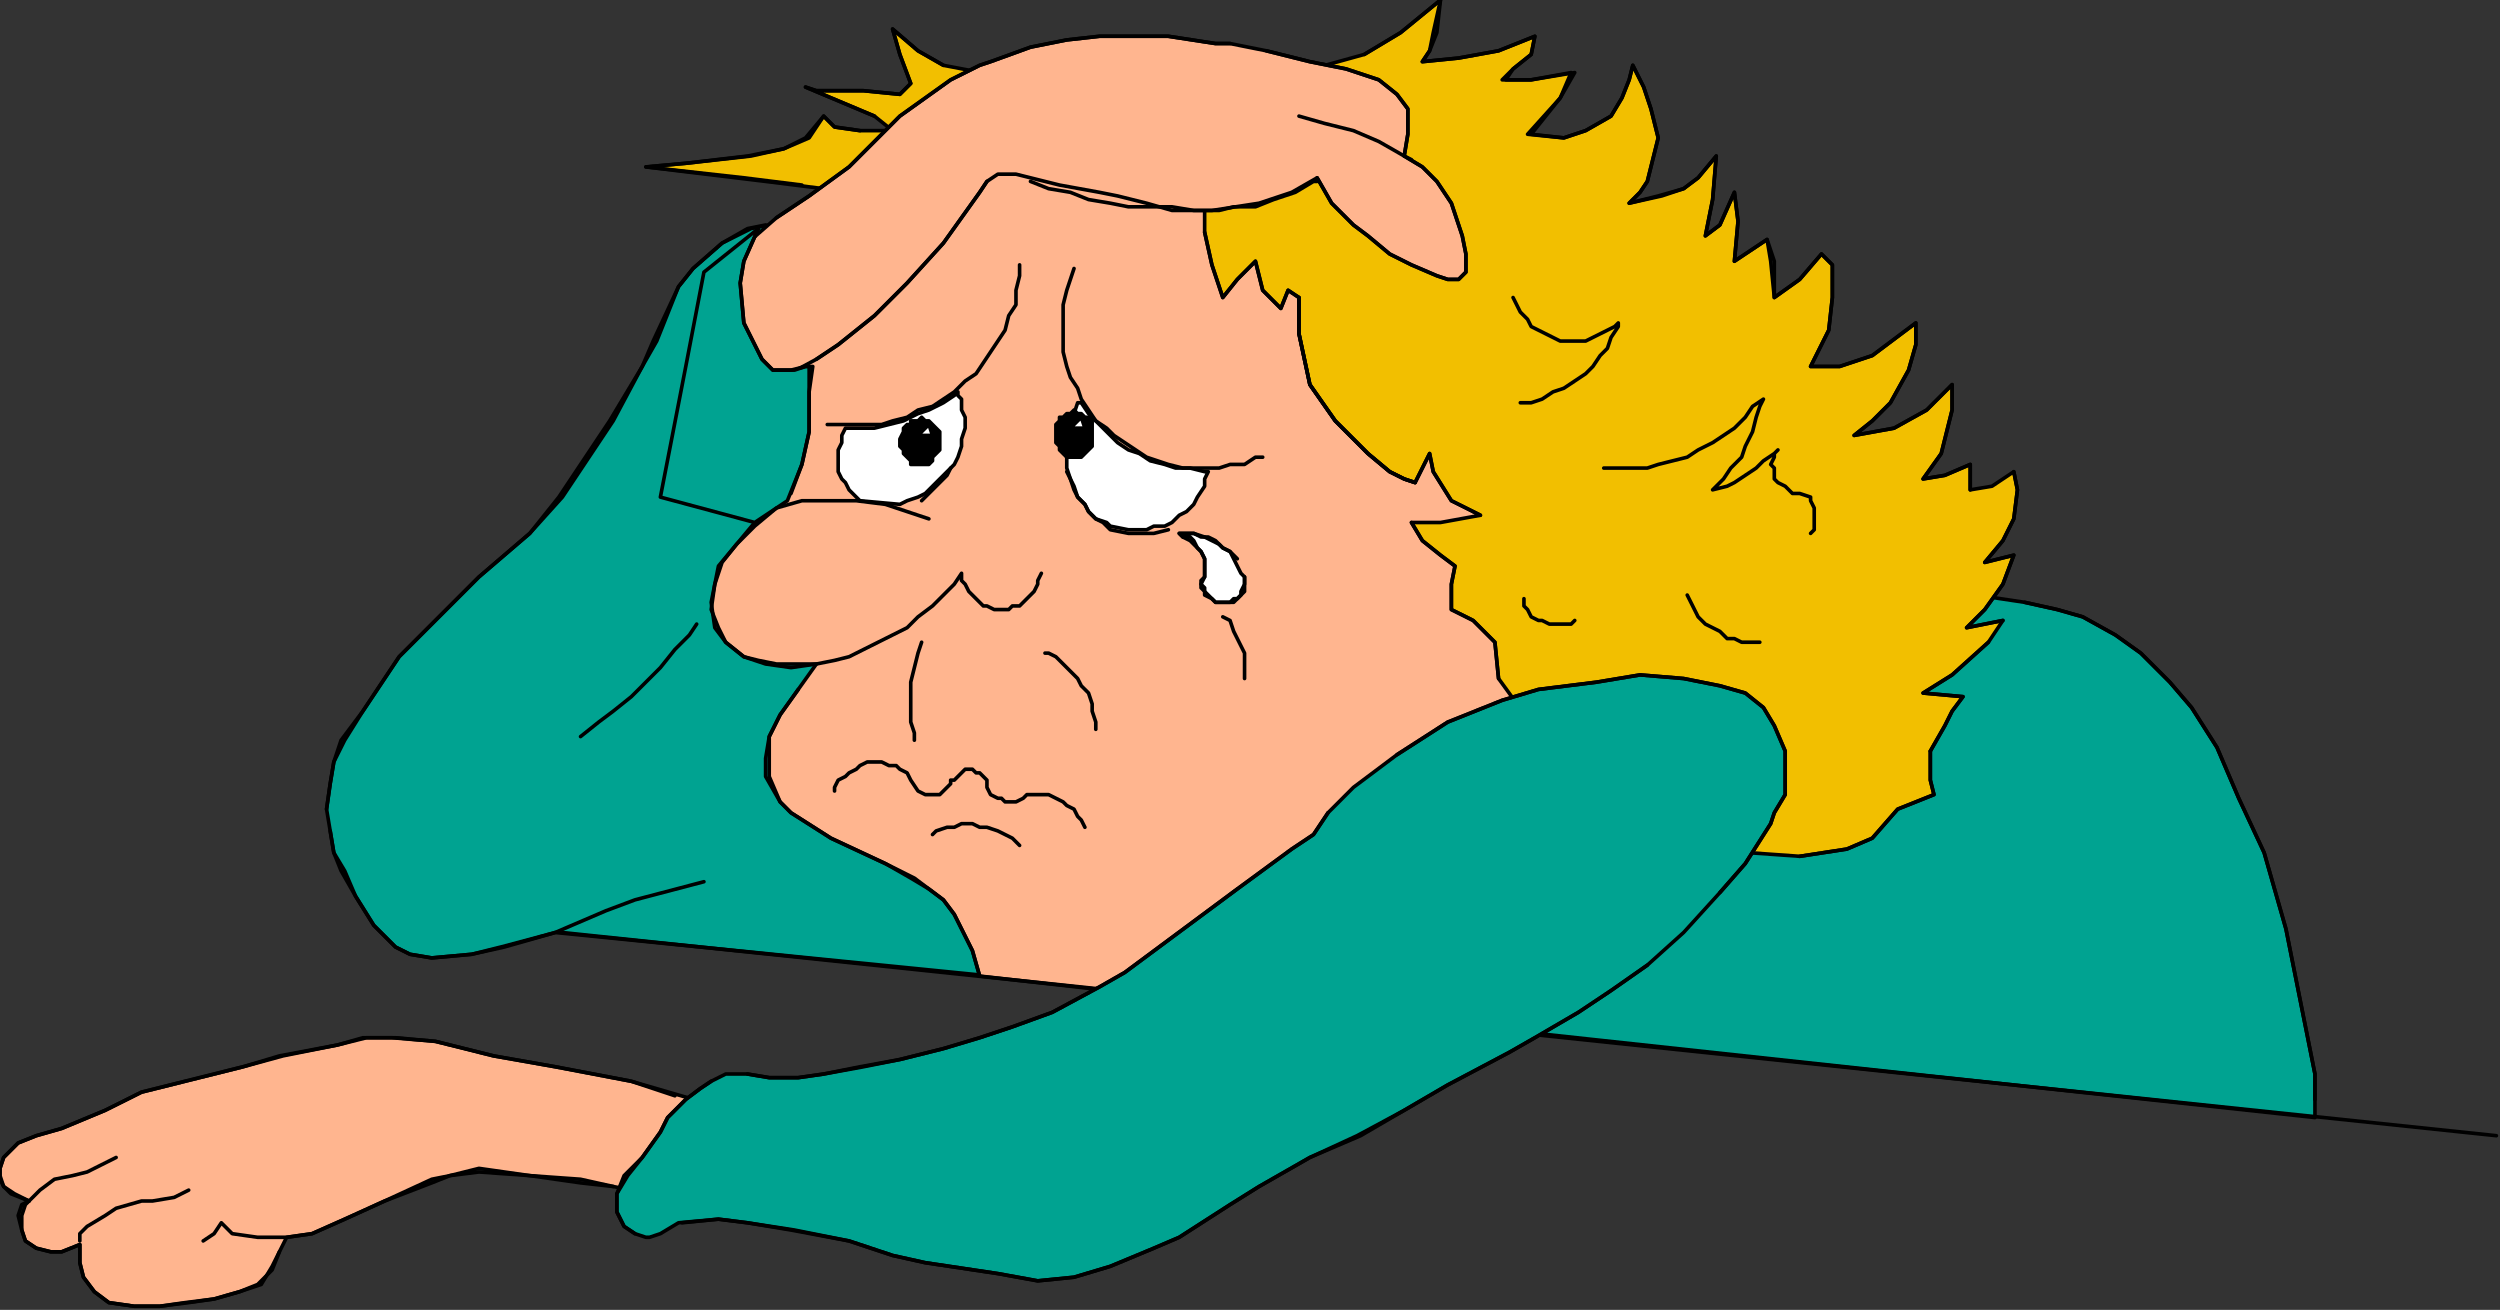 <?xml version="1.0" encoding="UTF-8" standalone="no"?>
<svg
   xmlns:dc="http://purl.org/dc/elements/1.1/"
   xmlns:cc="http://creativecommons.org/ns#"
   xmlns:rdf="http://www.w3.org/1999/02/22-rdf-syntax-ns#"
   xmlns:svg="http://www.w3.org/2000/svg"
   xmlns="http://www.w3.org/2000/svg"
   xmlns:sodipodi="http://sodipodi.sourceforge.net/DTD/sodipodi-0.dtd"
   xmlns:inkscape="http://www.inkscape.org/namespaces/inkscape"
   version="1.0"
   width="182.298mm"
   height="95.515mm"
   id="svg153"
   sodipodi:docname="CWOMN048.WMF">
  <rect width="100%" height="100%" fill="#333333" stroke="none"/>
  <sodipodi:namedview
     pagecolor="#ffffff"
     bordercolor="#666666"
     borderopacity="1"
     objecttolerance="10"
     gridtolerance="10"
     guidetolerance="10"
     inkscape:pageopacity="0"
     inkscape:pageshadow="2"
     inkscape:window-width="640"
     inkscape:window-height="480"
     id="namedview155" />
  <defs
     id="defs3">
    <pattern
       id="WMFhbasepattern"
       patternUnits="userSpaceOnUse"
       width="6"
       height="6"
       x="0"
       y="0" />
  </defs>
  <path
     style="fill:#00a391;fill-rule:evenodd;fill-opacity:1;stroke:none;"
     d="  M 538,163   L 558,166   L 567,168   L 574,170   L 583,175   L 590,180   L 598,188   L 604,195   L 611,206   L 617,220   L 624,235   L 630,256   L 633,271   L 636,286   L 638,296   L 638,303   L 638,308   L 416,284   L 423,221   L 478,171   L 538,163  z "
     id="path5" />
  <path
     style="fill:none;stroke:#000000;stroke-width:1px;stroke-linecap:round;stroke-linejoin:round;stroke-miterlimit:4;stroke-dasharray:none;stroke-opacity:1;"
     d="  M 538,163   L 558,166   L 567,168   L 574,170   L 583,175   L 590,180   L 598,188   L 604,195   L 611,206   L 617,220   L 624,235   L 630,256   L 633,271   L 636,286   L 638,296   L 638,303   L 638,308   L 416,284   L 423,221   L 478,171   L 538,163  "
     id="path7" />
  <path
     style="fill:#00a391;fill-rule:evenodd;fill-opacity:1;stroke:none;"
     d="  M 220,62   L 212,62   L 207,63   L 199,67   L 191,74   L 187,79   L 181,94   L 177,101   L 169,116   L 155,137   L 146,147   L 132,159   L 120,171   L 110,181   L 100,196   L 95,204   L 92,210   L 91,216   L 90,223   L 91,229   L 92,235   L 95,240   L 98,247   L 103,255   L 109,261   L 113,263   L 119,264   L 130,263   L 139,261   L 153,257   L 303,272   L 306,73   L 220,62  z "
     id="path9" />
  <path
     style="fill:none;stroke:#000000;stroke-width:1px;stroke-linecap:round;stroke-linejoin:round;stroke-miterlimit:4;stroke-dasharray:none;stroke-opacity:1;"
     d="  M 220,62   L 212,62   L 207,63   L 199,67   L 191,74   L 187,79   L 181,94   L 177,101   L 169,116   L 155,137   L 146,147   L 132,159   L 120,171   L 110,181   L 100,196   L 95,204   L 92,210   L 91,216   L 90,223   L 91,229   L 92,235   L 95,240   L 98,247   L 103,255   L 109,261   L 113,263   L 119,264   L 130,263   L 139,261   L 153,257   L 303,272   L 306,73   L 220,62  "
     id="path11" />
  <path
     style="fill:#ffb58f;fill-rule:evenodd;fill-opacity:1;stroke:none;"
     d="  M 208,116   L 212,136   L 208,144   L 198,156   L 196,166   L 197,173   L 200,177   L 205,181   L 209,182   L 214,183   L 225,183   L 220,190   L 215,197   L 212,203   L 212,209   L 212,214   L 215,221   L 218,224   L 229,231   L 244,238   L 252,242   L 256,245   L 260,248   L 263,252   L 268,262   L 270,269   L 332,276   L 390,241   L 439,214   L 444,198   L 437,161   L 420,109   L 395,79   L 365,48   L 358,36   L 320,36   L 280,44   L 251,58   L 213,85   L 194,108   L 208,116  z "
     id="path13" />
  <path
     style="fill:none;stroke:#000000;stroke-width:1px;stroke-linecap:round;stroke-linejoin:round;stroke-miterlimit:4;stroke-dasharray:none;stroke-opacity:1;"
     d="  M 208,116   L 212,136   L 208,144   L 198,156   L 196,166   L 197,173   L 200,177   L 205,181   L 209,182   L 214,183   L 225,183   L 220,190   L 215,197   L 212,203   L 212,209   L 212,214   L 215,221   L 218,224   L 229,231   L 244,238   L 252,242   L 256,245   L 260,248   L 263,252   L 268,262   L 270,269   L 332,276   L 390,241   L 439,214   L 444,198   L 437,161   L 420,109   L 395,79   L 365,48   L 358,36   L 320,36   L 280,44   L 251,58   L 213,85   L 194,108   L 208,116  "
     id="path15" />
  <path
     style="fill:#f2bf00;fill-rule:evenodd;fill-opacity:1;stroke:none;"
     d="  M 178,46   L 189,45   L 206,43   L 216,41   L 222,38   L 227,32   L 230,35   L 237,36   L 246,36   L 241,32   L 222,24   L 225,25   L 238,25   L 248,26   L 251,23   L 248,15   L 246,8   L 253,14   L 260,18   L 281,22   L 301,22   L 311,19   L 332,22   L 358,20   L 376,15   L 386,9   L 397,0   L 395,9   L 394,14   L 392,17   L 402,16   L 413,14   L 423,10   L 422,15   L 417,19   L 414,22   L 422,22   L 433,20   L 430,27   L 421,37   L 431,38   L 437,36   L 444,32   L 447,27   L 449,22   L 450,18   L 453,24   L 455,30   L 457,38   L 454,50   L 452,53   L 449,56   L 457,54   L 464,52   L 468,49   L 473,43   L 472,55   L 470,65   L 474,62   L 478,53   L 479,61   L 478,72   L 487,66   L 488,72   L 489,82   L 496,77   L 502,70   L 505,73   L 505,82   L 504,91   L 499,101   L 507,101   L 516,98   L 528,89   L 528,95   L 526,102   L 521,111   L 516,116   L 511,120   L 522,118   L 531,113   L 538,106   L 538,113   L 535,125   L 530,132   L 536,131   L 543,128   L 543,135   L 549,134   L 555,130   L 556,135   L 555,143   L 552,149   L 547,155   L 551,154   L 555,153   L 552,161   L 547,168   L 542,173   L 552,171   L 548,177   L 538,186   L 530,191   L 541,192   L 538,196   L 536,200   L 532,207   L 532,215   L 533,219   L 523,223   L 516,231   L 509,234   L 496,236   L 482,235   L 461,232   L 421,198   L 413,187   L 412,177   L 406,171   L 400,168   L 400,161   L 401,156   L 397,153   L 392,149   L 389,144   L 397,144   L 408,142   L 400,138   L 395,130   L 394,125   L 390,133   L 387,132   L 383,130   L 377,125   L 368,116   L 361,106   L 358,92   L 358,82   L 355,80   L 353,85   L 348,80   L 346,72   L 341,77   L 337,82   L 334,73   L 332,64   L 332,55   L 335,48   L 304,44   L 282,41   L 268,44   L 244,53   L 243,55   L 227,52   L 211,50   L 178,46  z "
     id="path17" />
  <path
     style="fill:none;stroke:#000000;stroke-width:1px;stroke-linecap:round;stroke-linejoin:round;stroke-miterlimit:4;stroke-dasharray:none;stroke-opacity:1;"
     d="  M 178,46   L 189,45   L 206,43   L 216,41   L 222,38   L 227,32   L 230,35   L 237,36   L 246,36   L 241,32   L 222,24   L 225,25   L 238,25   L 248,26   L 251,23   L 248,15   L 246,8   L 253,14   L 260,18   L 281,22   L 301,22   L 311,19   L 332,22   L 358,20   L 376,15   L 386,9   L 397,0   L 395,9   L 394,14   L 392,17   L 402,16   L 413,14   L 423,10   L 422,15   L 417,19   L 414,22   L 422,22   L 433,20   L 430,27   L 421,37   L 431,38   L 437,36   L 444,32   L 447,27   L 449,22   L 450,18   L 453,24   L 455,30   L 457,38   L 454,50   L 452,53   L 449,56   L 457,54   L 464,52   L 468,49   L 473,43   L 472,55   L 470,65   L 474,62   L 478,53   L 479,61   L 478,72   L 487,66   L 488,72   L 489,82   L 496,77   L 502,70   L 505,73   L 505,82   L 504,91   L 499,101   L 507,101   L 516,98   L 528,89   L 528,95   L 526,102   L 521,111   L 516,116   L 511,120   L 522,118   L 531,113   L 538,106   L 538,113   L 535,125   L 530,132   L 536,131   L 543,128   L 543,135   L 549,134   L 555,130   L 556,135   L 555,143   L 552,149   L 547,155   L 551,154   L 555,153   L 552,161   L 547,168   L 542,173   L 552,171   L 548,177   L 538,186   L 530,191   L 541,192   L 538,196   L 536,200   L 532,207   L 532,215   L 533,219   L 523,223   L 516,231   L 509,234   L 496,236   L 482,235   L 461,232   L 421,198   L 413,187   L 412,177   L 406,171   L 400,168   L 400,161   L 401,156   L 397,153   L 392,149   L 389,144   L 397,144   L 408,142   L 400,138   L 395,130   L 394,125   L 390,133   L 387,132   L 383,130   L 377,125   L 368,116   L 361,106   L 358,92   L 358,82   L 355,80   L 353,85   L 348,80   L 346,72   L 341,77   L 337,82   L 334,73   L 332,64   L 332,55   L 335,48   L 304,44   L 282,41   L 268,44   L 244,53   L 243,55   L 227,52   L 211,50   L 178,46  "
     id="path19" />
  <path
     style="fill:#ffb58f;fill-rule:evenodd;fill-opacity:1;stroke:none;"
     d="  M 212,106   L 225,99   L 231,95   L 241,87   L 250,78   L 260,67   L 265,60   L 270,53   L 272,50   L 275,48   L 280,48   L 292,51   L 303,53   L 308,54   L 316,56   L 323,58   L 330,58   L 334,58   L 347,56   L 356,53   L 363,49   L 367,56   L 373,62   L 377,65   L 383,70   L 389,73   L 396,76   L 399,77   L 402,77   L 404,75   L 404,70   L 403,65   L 400,56   L 396,50   L 392,46   L 387,43   L 388,37   L 388,30   L 385,26   L 380,22   L 371,19   L 361,17   L 349,14   L 339,12   L 335,12   L 322,10   L 310,10   L 303,10   L 294,11   L 284,13   L 273,17   L 270,18   L 262,22   L 255,27   L 248,32   L 234,46   L 223,54   L 214,60   L 206,67   L 202,72   L 197,79   L 194,89   L 193,99   L 198,109   L 206,110   L 209,108   L 212,106  z "
     id="path21" />
  <path
     style="fill:none;stroke:#000000;stroke-width:1px;stroke-linecap:round;stroke-linejoin:round;stroke-miterlimit:4;stroke-dasharray:none;stroke-opacity:1;"
     d="  M 212,106   L 225,99   L 231,95   L 241,87   L 250,78   L 260,67   L 265,60   L 270,53   L 272,50   L 275,48   L 280,48   L 292,51   L 303,53   L 308,54   L 316,56   L 323,58   L 330,58   L 334,58   L 347,56   L 356,53   L 363,49   L 367,56   L 373,62   L 377,65   L 383,70   L 389,73   L 396,76   L 399,77   L 402,77   L 404,75   L 404,70   L 403,65   L 400,56   L 396,50   L 392,46   L 387,43   L 388,37   L 388,30   L 385,26   L 380,22   L 371,19   L 361,17   L 349,14   L 339,12   L 335,12   L 322,10   L 310,10   L 303,10   L 294,11   L 284,13   L 273,17   L 270,18   L 262,22   L 255,27   L 248,32   L 234,46   L 223,54   L 214,60   L 206,67   L 202,72   L 197,79   L 194,89   L 193,99   L 198,109   L 206,110   L 209,108   L 212,106  "
     id="path23" />
  <path
     style="fill:#00a391;fill-rule:evenodd;fill-opacity:1;stroke:none;"
     d="  M 209,63   L 205,72   L 204,78   L 205,89   L 208,95   L 210,99   L 213,102   L 219,102   L 222,101   L 224,101   L 223,108   L 223,119   L 221,128   L 217,138   L 208,144   L 182,137   L 189,101   L 194,75   L 209,63  z "
     id="path25" />
  <path
     style="fill:none;stroke:#000000;stroke-width:1px;stroke-linecap:round;stroke-linejoin:round;stroke-miterlimit:4;stroke-dasharray:none;stroke-opacity:1;"
     d="  M 209,63   L 205,72   L 204,78   L 205,89   L 208,95   L 210,99   L 213,102   L 219,102   L 222,101   L 224,101   L 223,108   L 223,119   L 221,128   L 217,138   L 208,144   L 182,137   L 189,101   L 194,75   L 209,63  "
     id="path27" />
  <path
     style="fill:none;stroke:#000000;stroke-width:1px;stroke-linecap:round;stroke-linejoin:round;stroke-miterlimit:4;stroke-dasharray:none;stroke-opacity:1;"
     d="  M 155,257   L 688,313  "
     id="path29" />
  <path
     style="fill:#ffb58f;fill-rule:evenodd;fill-opacity:1;stroke:none;"
     d="  M 198,305   L 174,298   L 153,294   L 136,291   L 120,287   L 109,286   L 101,286   L 93,288   L 78,291   L 67,294   L 51,298   L 39,301   L 29,306   L 17,311   L 10,313   L 5,315   L 1,319   L 0,322   L 0,324   L 1,327   L 4,329   L 8,331   L 7,332   L 6,335   L 6,339   L 7,342   L 10,344   L 14,345   L 17,345   L 22,343   L 22,348   L 23,352   L 26,356   L 30,359   L 37,360   L 44,360   L 52,359   L 59,358   L 66,356   L 72,354   L 75,349   L 77,345   L 79,341   L 86,340   L 95,336   L 106,331   L 119,325   L 124,324   L 132,322   L 146,324   L 160,325   L 169,327   L 179,329   L 189,327   L 198,325   L 198,305  z "
     id="path31" />
  <path
     style="fill:none;stroke:#000000;stroke-width:1px;stroke-linecap:round;stroke-linejoin:round;stroke-miterlimit:4;stroke-dasharray:none;stroke-opacity:1;"
     d="  M 198,305   L 174,298   L 153,294   L 136,291   L 120,287   L 109,286   L 101,286   L 93,288   L 78,291   L 67,294   L 51,298   L 39,301   L 29,306   L 17,311   L 10,313   L 5,315   L 1,319   L 0,322   L 0,324   L 1,327   L 4,329   L 8,331   L 7,332   L 6,335   L 6,339   L 7,342   L 10,344   L 14,345   L 17,345   L 22,343   L 22,348   L 23,352   L 26,356   L 30,359   L 37,360   L 44,360   L 52,359   L 59,358   L 66,356   L 72,354   L 75,349   L 77,345   L 79,341   L 86,340   L 95,336   L 106,331   L 119,325   L 124,324   L 132,322   L 146,324   L 160,325   L 169,327   L 179,329   L 189,327   L 198,325   L 198,305  "
     id="path33" />
  <path
     style="fill:#00a391;fill-rule:evenodd;fill-opacity:1;stroke:none;"
     d="  M 178,341   L 175,340   L 172,338   L 170,334   L 170,329   L 172,324   L 177,319   L 182,312   L 184,308   L 189,303   L 193,300   L 196,298   L 200,296   L 206,296   L 212,297   L 220,297   L 227,296   L 237,294   L 248,292   L 260,289   L 270,286   L 279,283   L 290,279   L 303,272   L 310,268   L 341,245   L 356,234   L 362,230   L 366,224   L 373,217   L 385,208   L 399,199   L 414,193   L 424,190   L 440,188   L 452,186   L 464,187   L 474,189   L 481,191   L 486,195   L 489,200   L 492,207   L 492,212   L 492,219   L 489,224   L 488,227   L 481,238   L 474,246   L 464,257   L 454,266   L 444,273   L 435,279   L 423,286   L 416,290   L 399,299   L 387,306   L 374,313   L 361,319   L 347,327   L 339,332   L 325,341   L 318,344   L 306,349   L 296,352   L 286,353   L 275,351   L 255,348   L 246,346   L 234,342   L 218,339   L 206,337   L 198,336   L 187,337   L 182,340   L 179,341   L 178,341  z "
     id="path35" />
  <path
     style="fill:none;stroke:#000000;stroke-width:1px;stroke-linecap:round;stroke-linejoin:round;stroke-miterlimit:4;stroke-dasharray:none;stroke-opacity:1;"
     d="  M 178,341   L 175,340   L 172,338   L 170,334   L 170,329   L 172,324   L 177,319   L 182,312   L 184,308   L 189,303   L 193,300   L 196,298   L 200,296   L 206,296   L 212,297   L 220,297   L 227,296   L 237,294   L 248,292   L 260,289   L 270,286   L 279,283   L 290,279   L 303,272   L 310,268   L 341,245   L 356,234   L 362,230   L 366,224   L 373,217   L 385,208   L 399,199   L 414,193   L 424,190   L 440,188   L 452,186   L 464,187   L 474,189   L 481,191   L 486,195   L 489,200   L 492,207   L 492,212   L 492,219   L 489,224   L 488,227   L 481,238   L 474,246   L 464,257   L 454,266   L 444,273   L 435,279   L 423,286   L 416,290   L 399,299   L 387,306   L 374,313   L 361,319   L 347,327   L 339,332   L 325,341   L 318,344   L 306,349   L 296,352   L 286,353   L 275,351   L 255,348   L 246,346   L 234,342   L 218,339   L 206,337   L 198,336   L 187,337   L 182,340   L 179,341   L 178,341  "
     id="path37" />
  <path
     style="fill:none;stroke:#000000;stroke-width:1px;stroke-linecap:round;stroke-linejoin:round;stroke-miterlimit:4;stroke-dasharray:none;stroke-opacity:1;"
     d="  M 225,99   L 231,95   L 241,87   L 250,78   L 260,67   L 265,60   L 270,53   L 272,50  "
     id="path39" />
  <path
     style="fill:none;stroke:#000000;stroke-width:1px;stroke-linecap:round;stroke-linejoin:round;stroke-miterlimit:4;stroke-dasharray:none;stroke-opacity:1;"
     d="  M 339,12   L 335,12   L 322,10   L 310,10   L 303,10   L 294,11   L 284,13   L 273,17   L 270,18   L 262,22   L 255,27   L 248,32   L 234,46   L 223,54   L 214,60  "
     id="path41" />
  <path
     style="fill:none;stroke:#000000;stroke-width:1px;stroke-linecap:round;stroke-linejoin:round;stroke-miterlimit:4;stroke-dasharray:none;stroke-opacity:1;"
     d="  M 284,50   L 289,52   L 295,53   L 300,55   L 306,56   L 311,57   L 317,57   L 323,57   L 329,58   L 336,58   L 340,57   L 346,57   L 351,55   L 357,53   L 362,50   L 363,50   L 363,49   L 367,56   L 373,62   L 377,65   L 383,70   L 389,73   L 396,76   L 399,77   L 402,77   L 404,75   L 404,70   L 403,65   L 400,56   L 396,50   L 392,46   L 387,43   L 389,44   L 387,43   L 380,39   L 373,36   L 365,34   L 358,32  "
     id="path43" />
  <path
     style="fill:none;stroke:#000000;stroke-width:1px;stroke-linecap:round;stroke-linejoin:round;stroke-miterlimit:4;stroke-dasharray:none;stroke-opacity:1;"
     d="  M 387,43   L 388,37   L 388,30   L 385,26   L 380,22   L 371,19   L 361,17   L 349,14  "
     id="path45" />
  <path
     style="fill:#ffffff;fill-rule:evenodd;fill-opacity:1;stroke:none;"
     d="  M 297,111   L 296,114   L 295,116   L 294,119   L 294,121   L 294,124   L 294,127   L 294,129   L 295,132   L 296,134   L 297,137   L 299,139   L 300,141   L 302,143   L 305,144   L 306,145   L 311,146   L 314,146   L 316,146   L 318,145   L 321,145   L 323,144   L 325,142   L 327,141   L 329,139   L 330,137   L 332,134   L 332,132   L 333,130   L 333,130   L 332,130   L 328,129   L 324,129   L 321,128   L 317,127   L 314,125   L 311,124   L 308,122   L 305,119   L 303,117   L 300,114   L 298,111   L 297,111  z "
     id="path47" />
  <path
     style="fill:none;stroke:#000000;stroke-width:1px;stroke-linecap:round;stroke-linejoin:round;stroke-miterlimit:4;stroke-dasharray:none;stroke-opacity:1;"
     d="  M 297,111   L 296,114   L 295,116   L 294,119   L 294,121   L 294,124   L 294,127   L 294,129   L 295,132   L 296,134   L 297,137   L 299,139   L 300,141   L 302,143   L 305,144   L 306,145   L 311,146   L 314,146   L 316,146   L 318,145   L 321,145   L 323,144   L 325,142   L 327,141   L 329,139   L 330,137   L 332,134   L 332,132   L 333,130   L 333,130   L 332,130   L 328,129   L 324,129   L 321,128   L 317,127   L 314,125   L 311,124   L 308,122   L 305,119   L 303,117   L 300,114   L 298,111   L 297,111  "
     id="path49" />
  <path
     style="fill:none;stroke:#000000;stroke-width:1px;stroke-linecap:round;stroke-linejoin:round;stroke-miterlimit:4;stroke-dasharray:none;stroke-opacity:1;"
     d="  M 296,74   L 295,77   L 294,80   L 293,84   L 293,87   L 293,91   L 293,94   L 293,97   L 294,101   L 295,104   L 297,107   L 298,110   L 300,113   L 302,116   L 305,118   L 307,120   L 310,122   L 313,124   L 316,126   L 319,127   L 322,128   L 326,129   L 329,129   L 333,129   L 336,129   L 339,128   L 343,128   L 346,126   L 348,126  "
     id="path51" />
  <path
     style="fill:#000000;fill-rule:evenodd;fill-opacity:1;stroke:none;"
     d="  M 301,120   L 301,119   L 301,117   L 301,116   L 300,115   L 299,115   L 298,114   L 297,114   L 296,113   L 295,114   L 294,114   L 293,115   L 292,115   L 292,116   L 291,117   L 291,119   L 291,120   L 291,121   L 291,122   L 292,123   L 292,124   L 293,125   L 294,126   L 295,126   L 296,126   L 297,126   L 298,126   L 299,125   L 300,124   L 301,123   L 301,122   L 301,121   L 301,120  z "
     id="path53" />
  <path
     style="fill:none;stroke:#000000;stroke-width:1px;stroke-linecap:round;stroke-linejoin:round;stroke-miterlimit:4;stroke-dasharray:none;stroke-opacity:1;"
     d="  M 301,120   L 301,119   L 301,117   L 301,116   L 300,115   L 299,115   L 298,114   L 297,114   L 296,113   L 295,114   L 294,114   L 293,115   L 292,115   L 292,116   L 291,117   L 291,119   L 291,120   L 291,121   L 291,122   L 292,123   L 292,124   L 293,125   L 294,126   L 295,126   L 296,126   L 297,126   L 298,126   L 299,125   L 300,124   L 301,123   L 301,122   L 301,121   L 301,120  "
     id="path55" />
  <path
     style="fill:#ffffff;fill-rule:evenodd;fill-opacity:1;stroke:none;"
     d="  M 295,118   L 298,115   L 299,118   L 295,118  z "
     id="path57" />
  <path
     style="fill:none;stroke:#000000;stroke-width:1px;stroke-linecap:round;stroke-linejoin:round;stroke-miterlimit:4;stroke-dasharray:none;stroke-opacity:1;"
     d="  M 295,118   L 298,115   L 299,118   L 295,118  "
     id="path59" />
  <path
     style="fill:none;stroke:#000000;stroke-width:1px;stroke-linecap:round;stroke-linejoin:round;stroke-miterlimit:4;stroke-dasharray:none;stroke-opacity:1;"
     d="  M 343,187   L 343,185   L 343,182   L 343,180   L 342,178   L 341,176   L 340,174   L 339,171   L 337,170  "
     id="path61" />
  <path
     style="fill:none;stroke:#000000;stroke-width:1px;stroke-linecap:round;stroke-linejoin:round;stroke-miterlimit:4;stroke-dasharray:none;stroke-opacity:1;"
     d="  M 302,201   L 302,199   L 301,196   L 301,194   L 300,191   L 298,189   L 297,187   L 295,185   L 293,183   L 291,181   L 289,180   L 288,180  "
     id="path63" />
  <path
     style="fill:none;stroke:#000000;stroke-width:1px;stroke-linecap:round;stroke-linejoin:round;stroke-miterlimit:4;stroke-dasharray:none;stroke-opacity:1;"
     d="  M 254,177   L 253,180   L 252,184   L 251,188   L 251,191   L 251,195   L 251,199   L 252,202   L 252,204  "
     id="path65" />
  <path
     style="fill:none;stroke:#000000;stroke-width:1px;stroke-linecap:round;stroke-linejoin:round;stroke-miterlimit:4;stroke-dasharray:none;stroke-opacity:1;"
     d="  M 281,233   L 279,231   L 277,230   L 275,229   L 272,228   L 270,228   L 268,227   L 265,227   L 263,228   L 261,228   L 258,229   L 257,230  "
     id="path67" />
  <path
     style="fill:none;stroke:#000000;stroke-width:1px;stroke-linecap:round;stroke-linejoin:round;stroke-miterlimit:4;stroke-dasharray:none;stroke-opacity:1;"
     d="  M 299,228   L 298,226   L 297,225   L 296,223   L 294,222   L 293,221   L 291,220   L 289,219   L 287,219   L 285,219   L 283,219   L 282,220   L 280,221   L 279,221   L 277,221   L 276,220   L 275,220   L 273,219   L 272,217   L 272,215   L 271,214   L 270,213   L 269,213   L 268,212   L 267,212   L 266,212   L 265,213   L 264,214   L 263,215   L 262,215   L 262,216   L 259,219   L 257,219   L 256,219   L 255,219   L 253,218   L 251,215   L 250,213   L 248,212   L 247,211   L 245,211   L 243,210   L 241,210   L 239,210   L 237,211   L 236,212   L 234,213   L 233,214   L 231,215   L 230,217   L 230,218  "
     id="path69" />
  <path
     style="fill:#ffffff;fill-rule:evenodd;fill-opacity:1;stroke:none;"
     d="  M 343,159   L 343,160   L 343,161   L 342,163   L 342,164   L 341,165   L 340,165   L 339,166   L 337,166   L 336,166   L 335,166   L 334,165   L 332,164   L 332,163   L 331,162   L 331,160   L 332,159   L 332,157   L 332,156   L 332,154   L 331,152   L 330,151   L 329,149   L 328,148   L 326,148   L 325,147   L 327,147   L 329,147   L 331,148   L 333,148   L 335,149   L 337,151   L 339,152   L 340,154   L 342,158   L 343,159  z "
     id="path71" />
  <path
     style="fill:none;stroke:#000000;stroke-width:1px;stroke-linecap:round;stroke-linejoin:round;stroke-miterlimit:4;stroke-dasharray:none;stroke-opacity:1;"
     d="  M 343,159   L 343,160   L 343,161   L 342,163   L 342,164   L 341,165   L 340,165   L 339,166   L 337,166   L 336,166   L 335,166   L 334,165   L 332,164   L 332,163   L 331,162   L 331,160   L 332,159   L 332,157   L 332,156   L 332,154   L 331,152   L 330,151   L 329,149   L 328,148   L 326,148   L 325,147   L 327,147   L 329,147   L 331,148   L 333,148   L 335,149   L 337,151   L 339,152   L 340,154   L 342,158   L 343,159  "
     id="path73" />
  <path
     style="fill:none;stroke:#000000;stroke-width:1px;stroke-linecap:round;stroke-linejoin:round;stroke-miterlimit:4;stroke-dasharray:none;stroke-opacity:1;"
     d="  M 343,159   L 343,160   L 343,162   L 343,163   L 342,164   L 341,165   L 340,166   L 339,166   L 337,166   L 336,166   L 335,166   L 334,165   L 333,164   L 332,163   L 332,162   L 331,161   L 332,159   L 332,157   L 332,156   L 332,154   L 331,152   L 330,151   L 329,150   L 328,149   L 326,148   L 325,147   L 327,147   L 329,147   L 332,148   L 334,149   L 336,150   L 337,151   L 339,152   L 341,154  "
     id="path75" />
  <path
     style="fill:#ffffff;fill-rule:evenodd;fill-opacity:1;stroke:none;"
     d="  M 264,108   L 263,109   L 260,111   L 256,113   L 253,114   L 249,116   L 245,117   L 241,118   L 237,118   L 233,118   L 232,120   L 232,122   L 231,124   L 231,126   L 231,128   L 231,130   L 232,132   L 233,133   L 234,135   L 236,137   L 237,138   L 248,139   L 250,138   L 253,137   L 255,136   L 257,134   L 259,132   L 261,130   L 263,128   L 264,126   L 265,123   L 265,121   L 266,118   L 266,115   L 265,113   L 265,110   L 264,109   L 264,108  z "
     id="path77" />
  <path
     style="fill:none;stroke:#000000;stroke-width:1px;stroke-linecap:round;stroke-linejoin:round;stroke-miterlimit:4;stroke-dasharray:none;stroke-opacity:1;"
     d="  M 264,108   L 263,109   L 260,111   L 256,113   L 253,114   L 249,116   L 245,117   L 241,118   L 237,118   L 233,118   L 232,120   L 232,122   L 231,124   L 231,126   L 231,128   L 231,130   L 232,132   L 233,133   L 234,135   L 236,137   L 237,138   L 248,139   L 250,138   L 253,137   L 255,136   L 257,134   L 259,132   L 261,130   L 263,128   L 264,126   L 265,123   L 265,121   L 266,118   L 266,115   L 265,113   L 265,110   L 264,109   L 264,108  "
     id="path79" />
  <path
     style="fill:none;stroke:#000000;stroke-width:1px;stroke-linecap:round;stroke-linejoin:round;stroke-miterlimit:4;stroke-dasharray:none;stroke-opacity:1;"
     d="  M 228,117   L 232,117   L 235,117   L 239,117   L 243,117   L 246,116   L 250,115   L 253,113   L 257,112   L 260,110   L 263,108   L 266,105   L 269,103   L 271,100   L 273,97   L 275,94   L 277,91   L 278,87   L 280,84   L 280,80   L 281,76   L 281,73  "
     id="path81" />
  <path
     style="fill:#000000;fill-rule:evenodd;fill-opacity:1;stroke:none;"
     d="  M 259,122   L 259,121   L 259,119   L 258,118   L 257,117   L 257,117   L 256,116   L 255,116   L 254,115   L 253,116   L 251,116   L 251,117   L 250,117   L 249,118   L 249,119   L 248,121   L 248,122   L 248,123   L 249,124   L 249,125   L 250,126   L 251,127   L 251,128   L 253,128   L 254,128   L 255,128   L 256,128   L 257,127   L 257,126   L 258,125   L 259,124   L 259,123   L 259,122  z "
     id="path83" />
  <path
     style="fill:none;stroke:#000000;stroke-width:1px;stroke-linecap:round;stroke-linejoin:round;stroke-miterlimit:4;stroke-dasharray:none;stroke-opacity:1;"
     d="  M 259,122   L 259,121   L 259,119   L 258,118   L 257,117   L 257,117   L 256,116   L 255,116   L 254,115   L 253,116   L 251,116   L 251,117   L 250,117   L 249,118   L 249,119   L 248,121   L 248,122   L 248,123   L 249,124   L 249,125   L 250,126   L 251,127   L 251,128   L 253,128   L 254,128   L 255,128   L 256,128   L 257,127   L 257,126   L 258,125   L 259,124   L 259,123   L 259,122  "
     id="path85" />
  <path
     style="fill:#ffffff;fill-rule:evenodd;fill-opacity:1;stroke:none;"
     d="  M 253,120   L 256,117   L 257,120   L 253,120  z "
     id="path87" />
  <path
     style="fill:none;stroke:#000000;stroke-width:1px;stroke-linecap:round;stroke-linejoin:round;stroke-miterlimit:4;stroke-dasharray:none;stroke-opacity:1;"
     d="  M 253,120   L 256,117   L 257,120   L 253,120  "
     id="path89" />
  <path
     style="fill:none;stroke:#000000;stroke-width:1px;stroke-linecap:round;stroke-linejoin:round;stroke-miterlimit:4;stroke-dasharray:none;stroke-opacity:1;"
     d="  M 254,138   L 257,135   L 261,131   L 262,129  "
     id="path91" />
  <path
     style="fill:none;stroke:#000000;stroke-width:1px;stroke-linecap:round;stroke-linejoin:round;stroke-miterlimit:4;stroke-dasharray:none;stroke-opacity:1;"
     d="  M 256,143   L 250,141   L 244,139   L 236,138   L 229,138   L 221,138   L 214,140   L 208,145   L 203,150   L 199,155   L 197,161   L 196,168   L 198,173   L 200,177   L 205,181   L 211,183   L 218,184   L 225,183   L 225,183   L 230,182   L 234,181   L 238,179   L 242,177   L 246,175   L 250,173   L 253,170   L 257,167   L 260,164   L 263,161   L 265,158   L 265,160   L 266,161   L 267,163   L 268,164   L 269,165   L 271,167   L 272,167   L 274,168   L 276,168   L 278,168   L 279,167   L 281,167   L 282,166   L 284,164   L 285,163   L 286,161   L 286,160   L 287,158   L 287,158  "
     id="path93" />
  <path
     style="fill:none;stroke:#000000;stroke-width:1px;stroke-linecap:round;stroke-linejoin:round;stroke-miterlimit:4;stroke-dasharray:none;stroke-opacity:1;"
     d="  M 209,63   L 205,72   L 204,78   L 205,89   L 208,95   L 210,99   L 213,102   L 218,102   L 222,101   L 223,101  "
     id="path95" />
  <path
     style="fill:none;stroke:#000000;stroke-width:1px;stroke-linecap:round;stroke-linejoin:round;stroke-miterlimit:4;stroke-dasharray:none;stroke-opacity:1;"
     d="  M 223,101   L 223,108   L 223,119   L 221,128   L 218,136  "
     id="path97" />
  <path
     style="fill:none;stroke:#000000;stroke-width:1px;stroke-linecap:round;stroke-linejoin:round;stroke-miterlimit:4;stroke-dasharray:none;stroke-opacity:1;"
     d="  M 220,190   L 215,197   L 212,203   L 211,209   L 211,214   L 215,221   L 218,224   L 229,231   L 244,238   L 251,242   L 256,245   L 260,248   L 263,252   L 268,262   L 270,269  "
     id="path99" />
  <path
     style="fill:none;stroke:#000000;stroke-width:1px;stroke-linecap:round;stroke-linejoin:round;stroke-miterlimit:4;stroke-dasharray:none;stroke-opacity:1;"
     d="  M 322,146   L 318,147   L 311,147   L 306,146   L 304,144   L 302,143   L 300,141   L 299,139   L 297,137   L 296,135   L 295,132   L 294,130  "
     id="path101" />
  <path
     style="fill:none;stroke:#000000;stroke-width:1px;stroke-linecap:round;stroke-linejoin:round;stroke-miterlimit:4;stroke-dasharray:none;stroke-opacity:1;"
     d="  M 413,187   L 412,177   L 406,171   L 400,168   L 400,161   L 401,156   L 397,153   L 392,149   L 389,144  "
     id="path103" />
  <path
     style="fill:none;stroke:#000000;stroke-width:1px;stroke-linecap:round;stroke-linejoin:round;stroke-miterlimit:4;stroke-dasharray:none;stroke-opacity:1;"
     d="  M 408,142   L 400,138   L 395,130   L 394,125   L 390,133   L 387,132   L 383,130   L 377,125   L 368,116   L 361,106   L 358,92   L 358,82   L 355,80   L 353,85   L 348,80   L 346,72   L 341,77   L 337,82   L 334,73   L 332,64  "
     id="path105" />
  <path
     style="fill:none;stroke:#000000;stroke-width:1px;stroke-linecap:round;stroke-linejoin:round;stroke-miterlimit:4;stroke-dasharray:none;stroke-opacity:1;"
     d="  M 390,133   L 387,132   L 383,130   L 377,125   L 368,116   L 361,106   L 358,92   L 358,82  "
     id="path107" />
  <path
     style="fill:none;stroke:#000000;stroke-width:1px;stroke-linecap:round;stroke-linejoin:round;stroke-miterlimit:4;stroke-dasharray:none;stroke-opacity:1;"
     d="  M 419,111   L 422,111   L 425,110   L 428,108   L 431,107   L 434,105   L 437,103   L 439,101   L 441,98   L 443,96   L 444,93   L 446,90   L 446,89   L 445,90   L 443,91   L 441,92   L 439,93   L 437,94   L 435,94   L 432,94   L 430,94   L 428,93   L 426,92   L 424,91   L 422,90   L 421,88   L 419,86   L 418,84   L 417,82  "
     id="path109" />
  <path
     style="fill:none;stroke:#000000;stroke-width:1px;stroke-linecap:round;stroke-linejoin:round;stroke-miterlimit:4;stroke-dasharray:none;stroke-opacity:1;"
     d="  M 499,147   L 500,146   L 500,144   L 500,143   L 500,141   L 500,140   L 499,138   L 499,137   L 496,136   L 494,136   L 493,135   L 492,134   L 490,133   L 489,132   L 489,131   L 489,129   L 488,128   L 489,126   L 489,125   L 490,124   L 489,125   L 486,127   L 484,129   L 481,131   L 478,133   L 476,134   L 472,135   L 475,132   L 477,129   L 480,126   L 481,123   L 483,119   L 484,115   L 485,112   L 486,110   L 483,112   L 481,115   L 478,118   L 475,120   L 472,122   L 468,124   L 465,126   L 461,127   L 457,128   L 454,129   L 450,129   L 446,129   L 442,129  "
     id="path111" />
  <path
     style="fill:none;stroke:#000000;stroke-width:1px;stroke-linecap:round;stroke-linejoin:round;stroke-miterlimit:4;stroke-dasharray:none;stroke-opacity:1;"
     d="  M 465,164   L 466,166   L 467,168   L 468,170   L 470,172   L 472,173   L 474,174   L 476,176   L 478,176   L 480,177   L 483,177   L 485,177   L 485,177  "
     id="path113" />
  <path
     style="fill:none;stroke:#000000;stroke-width:1px;stroke-linecap:round;stroke-linejoin:round;stroke-miterlimit:4;stroke-dasharray:none;stroke-opacity:1;"
     d="  M 420,165   L 420,167   L 421,168   L 422,170   L 424,171   L 425,171   L 427,172   L 428,172   L 430,172   L 432,172   L 433,172   L 434,171  "
     id="path115" />
  <path
     style="fill:none;stroke:#000000;stroke-width:1px;stroke-linecap:round;stroke-linejoin:round;stroke-miterlimit:4;stroke-dasharray:none;stroke-opacity:1;"
     d="  M 211,62   L 206,63   L 199,67   L 191,74   L 187,79   L 180,94   L 177,101   L 168,116   L 154,137   L 146,147   L 132,159   L 120,171   L 110,181   L 100,196   L 94,204   L 92,210   L 91,216   L 90,223  "
     id="path117" />
  <path
     style="fill:none;stroke:#000000;stroke-width:1px;stroke-linecap:round;stroke-linejoin:round;stroke-miterlimit:4;stroke-dasharray:none;stroke-opacity:1;"
     d="  M 160,203   L 165,199   L 169,196   L 174,192   L 178,188   L 182,184   L 186,179   L 190,175   L 192,172  "
     id="path119" />
  <path
     style="fill:none;stroke:#000000;stroke-width:1px;stroke-linecap:round;stroke-linejoin:round;stroke-miterlimit:4;stroke-dasharray:none;stroke-opacity:1;"
     d="  M 558,166   L 567,168   L 574,170   L 583,175   L 590,180   L 598,188   L 604,195   L 611,206   L 617,220   L 624,235   L 630,256   L 633,271   L 636,286   L 638,296   L 638,303  "
     id="path121" />
  <path
     style="fill:none;stroke:#000000;stroke-width:1px;stroke-linecap:round;stroke-linejoin:round;stroke-miterlimit:4;stroke-dasharray:none;stroke-opacity:1;"
     d="  M 555,130   L 556,135   L 555,143   L 552,149   L 547,155   L 551,154   L 555,153   L 552,161   L 547,168   L 542,173   L 552,171  "
     id="path123" />
  <path
     style="fill:none;stroke:#000000;stroke-width:1px;stroke-linecap:round;stroke-linejoin:round;stroke-miterlimit:4;stroke-dasharray:none;stroke-opacity:1;"
     d="  M 532,207   L 532,215   L 533,219   L 523,223   L 516,231   L 509,234   L 496,236  "
     id="path125" />
  <path
     style="fill:none;stroke:#000000;stroke-width:1px;stroke-linecap:round;stroke-linejoin:round;stroke-miterlimit:4;stroke-dasharray:none;stroke-opacity:1;"
     d="  M 548,177   L 538,186   L 530,191   L 541,192   L 538,196   L 536,200   L 532,207  "
     id="path127" />
  <path
     style="fill:none;stroke:#000000;stroke-width:1px;stroke-linecap:round;stroke-linejoin:round;stroke-miterlimit:4;stroke-dasharray:none;stroke-opacity:1;"
     d="  M 194,243   L 175,248   L 167,251   L 153,257   L 138,261   L 130,263   L 119,264   L 113,263   L 109,261   L 103,255   L 98,247   L 94,240   L 92,235   L 91,229  "
     id="path129" />
  <path
     style="fill:none;stroke:#000000;stroke-width:1px;stroke-linecap:round;stroke-linejoin:round;stroke-miterlimit:4;stroke-dasharray:none;stroke-opacity:1;"
     d="  M 376,15   L 386,9   L 397,0   L 396,9   L 394,14   L 392,17   L 402,16   L 413,14   L 423,10   L 422,15   L 417,19   L 415,22   L 422,22   L 434,20   L 430,27   L 422,37   L 431,38   L 437,36   L 444,32   L 447,27   L 449,22   L 450,18   L 453,24   L 455,30   L 457,38   L 454,50   L 452,53   L 449,56   L 458,54   L 464,52   L 468,49   L 473,43   L 472,55   L 470,65   L 474,62   L 478,53   L 479,61   L 478,72   L 487,66   L 489,72   L 489,82   L 496,77   L 502,70   L 505,73   L 505,82   L 504,91   L 499,101   L 507,101   L 516,98   L 528,89   L 528,95   L 526,102   L 521,111   L 516,116   L 511,120   L 522,118   L 531,113   L 538,106   L 538,113   L 535,125   L 530,132   L 536,131   L 543,128   L 543,135  "
     id="path131" />
  <path
     style="fill:none;stroke:#000000;stroke-width:1px;stroke-linecap:round;stroke-linejoin:round;stroke-miterlimit:4;stroke-dasharray:none;stroke-opacity:1;"
     d="  M 241,32   L 222,24   L 225,25   L 238,25   L 248,26   L 251,23   L 248,15   L 246,8   L 253,14   L 260,18  "
     id="path133" />
  <path
     style="fill:none;stroke:#000000;stroke-width:1px;stroke-linecap:round;stroke-linejoin:round;stroke-miterlimit:4;stroke-dasharray:none;stroke-opacity:1;"
     d="  M 221,51   L 205,49   L 178,46   L 189,45   L 207,43   L 216,41   L 223,38   L 227,32   L 230,35   L 237,36  "
     id="path135" />
  <path
     style="fill:none;stroke:#000000;stroke-width:1px;stroke-linecap:round;stroke-linejoin:round;stroke-miterlimit:4;stroke-dasharray:none;stroke-opacity:1;"
     d="  M 385,208   L 399,199   L 414,193   L 424,190   L 440,188   L 452,186   L 464,187   L 474,189   L 481,191   L 486,195   L 489,200   L 492,207   L 492,212   L 492,219   L 489,224   L 488,227   L 481,238   L 474,246  "
     id="path137" />
  <path
     style="fill:none;stroke:#000000;stroke-width:1px;stroke-linecap:round;stroke-linejoin:round;stroke-miterlimit:4;stroke-dasharray:none;stroke-opacity:1;"
     d="  M 186,302   L 174,298   L 153,294   L 136,291   L 120,287   L 108,286   L 100,286   L 93,288   L 77,291   L 67,294   L 51,298   L 39,301   L 29,306   L 17,311   L 10,313   L 5,315   L 1,319   L 0,322   L 0,325   L 1,327   L 3,329   L 8,331   L 6,332   L 5,335   L 6,339   L 7,342   L 10,344   L 14,345   L 17,345   L 22,343   L 22,348   L 23,352   L 26,356   L 30,359   L 37,360   L 44,360   L 51,359   L 59,358   L 66,356   L 71,354   L 75,350   L 77,345  "
     id="path139" />
  <path
     style="fill:none;stroke:#000000;stroke-width:1px;stroke-linecap:round;stroke-linejoin:round;stroke-miterlimit:4;stroke-dasharray:none;stroke-opacity:1;"
     d="  M 56,342   L 59,340   L 61,337   L 64,340   L 71,341   L 79,341   L 86,340   L 95,336   L 106,331   L 119,326   L 124,324   L 132,323   L 146,324   L 160,326   L 169,327  "
     id="path141" />
  <path
     style="fill:none;stroke:#000000;stroke-width:1px;stroke-linecap:round;stroke-linejoin:round;stroke-miterlimit:4;stroke-dasharray:none;stroke-opacity:1;"
     d="  M 8,331   L 11,328   L 15,325   L 20,324   L 24,323   L 28,321   L 32,319  "
     id="path143" />
  <path
     style="fill:none;stroke:#000000;stroke-width:1px;stroke-linecap:round;stroke-linejoin:round;stroke-miterlimit:4;stroke-dasharray:none;stroke-opacity:1;"
     d="  M 22,342   L 22,340   L 24,338   L 29,335   L 32,333   L 39,331   L 42,331   L 48,330   L 52,328  "
     id="path145" />
  <path
     style="fill:none;stroke:#000000;stroke-width:1px;stroke-linecap:round;stroke-linejoin:round;stroke-miterlimit:4;stroke-dasharray:none;stroke-opacity:1;"
     d="  M 175,340   L 172,338   L 170,334   L 170,329   L 173,324   L 177,319   L 182,312   L 184,308   L 189,303   L 193,300   L 196,298  "
     id="path147" />
  <path
     style="fill:none;stroke:#000000;stroke-width:1px;stroke-linecap:round;stroke-linejoin:round;stroke-miterlimit:4;stroke-dasharray:none;stroke-opacity:1;"
     d="  M 206,296   L 212,297   L 220,297   L 227,296   L 238,294   L 248,292   L 260,289   L 270,286   L 279,283   L 290,279   L 303,272   L 310,268   L 341,245   L 356,234   L 362,230   L 366,224  "
     id="path149" />
  <path
     style="fill:none;stroke:#000000;stroke-width:1px;stroke-linecap:round;stroke-linejoin:round;stroke-miterlimit:4;stroke-dasharray:none;stroke-opacity:1;"
     d="  M 454,266   L 444,273   L 435,279   L 423,286   L 416,290   L 399,299   L 387,306   L 375,313   L 361,319   L 347,327   L 339,332   L 325,341   L 318,344   L 306,349   L 296,352   L 286,353   L 275,351   L 255,348   L 246,346   L 234,342   L 219,339   L 206,337   L 198,336   L 188,337  "
     id="path151" />
</svg>
